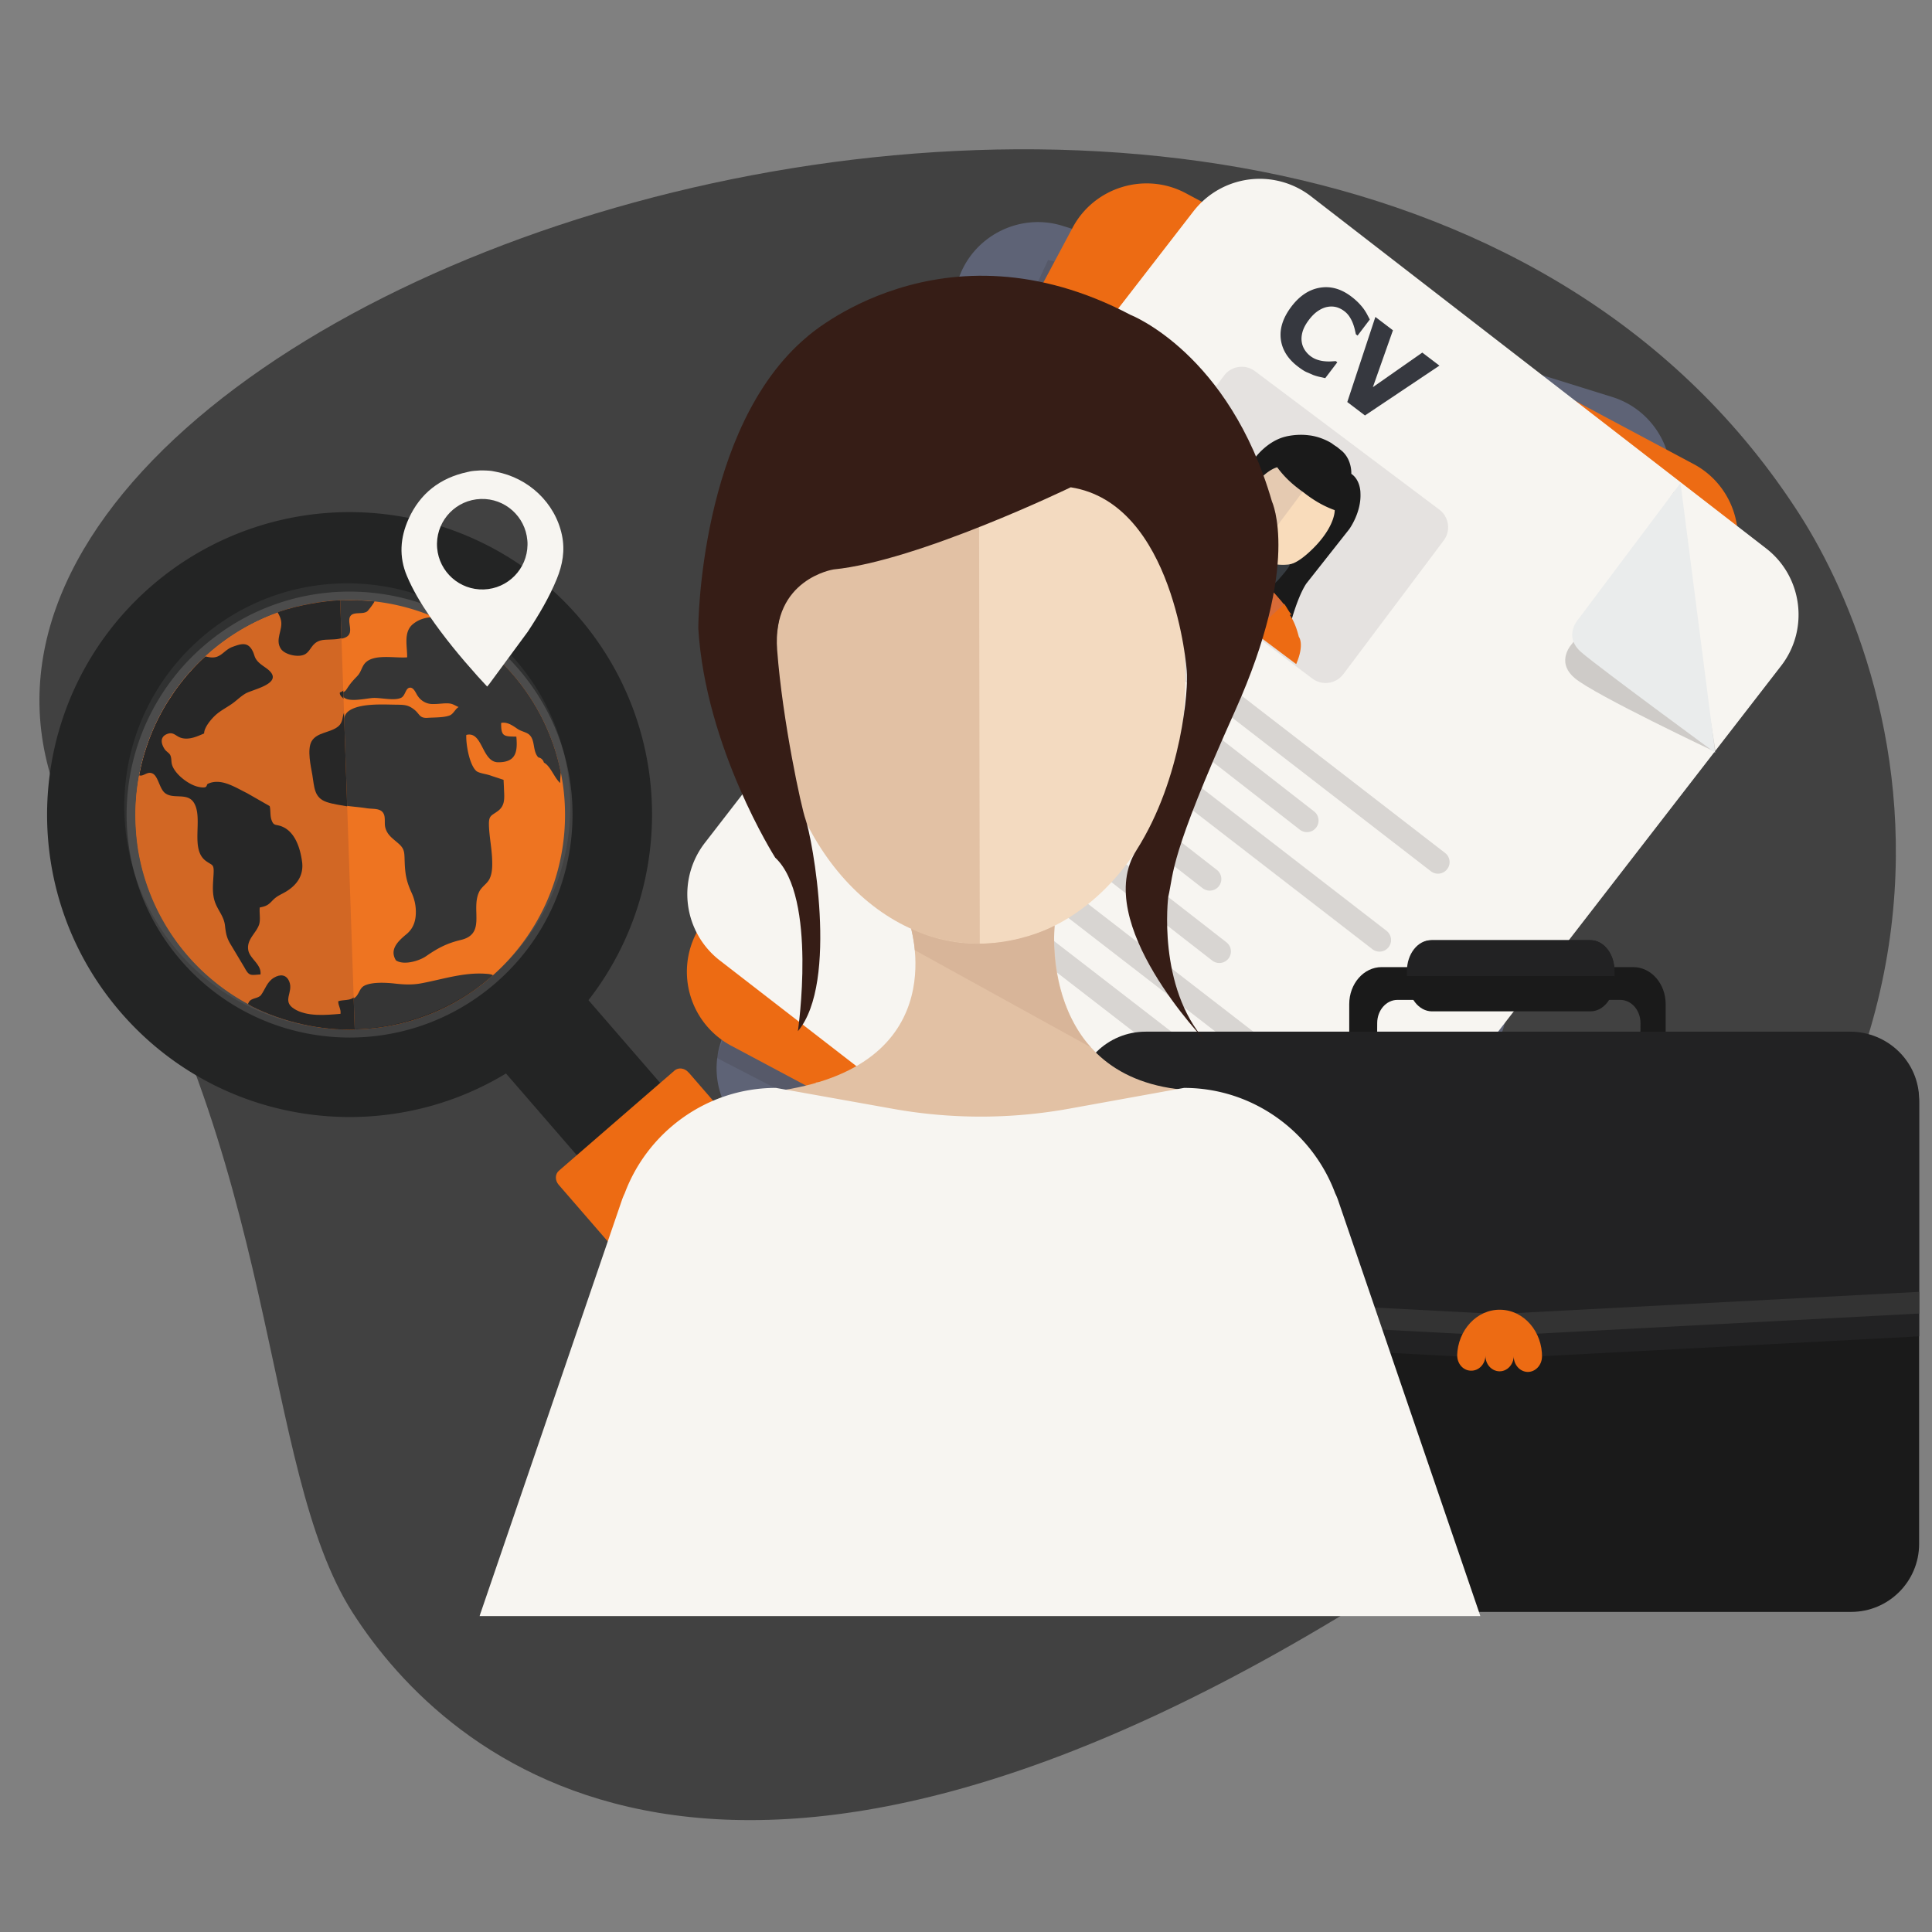 <svg xmlns="http://www.w3.org/2000/svg" xmlns:xlink="http://www.w3.org/1999/xlink" width="150" height="150" xmlns:v="https://vecta.io/nano"><rect width="100%" height="100%" fill="#808080" stroke="none"/><style><![CDATA[.B{fill:#ed6b13}.C{fill:#2b2523}.D{fill:#1a1a1a}.E{fill:#f7f5f1}.F{fill:#f9dcbb}.G{fill:#eb8450}]]></style><path fill="#414141" d="M6.848 66.458c15.085 23.498 13.274 47.445 20.543 58.766s29.043 30.918 81.122-2.523 39.188-70.331 31.191-82.784C102.268-18.389-19.867 24.852 6.848 66.458z"/><path fill="#5e6376" d="M55.927 81.031c-1.059 3.407.863 7.063 4.271 8.124l42.678 13.293a6.52 6.52 0 0 0 8.129-4.269l18.44-59.226c1.063-3.409-.858-7.065-4.266-8.129l-42.681-13.29c-3.408-1.06-7.065.86-8.126 4.267l-18.445 59.23z"/><path opacity=".15" d="M117.539 77.196l-12.912 25.622c-.612.05-1.78-.375-2.426-.578L82.15 95.81 55.633 82.132l7.959-23.841 17.782-38.106 1.184.278 36.871 50.501-1.89 6.232z" class="C"/><path d="M89.156 42.371l-.012-.003.01-.003.018.003z" class="G"/><path d="M54.085 72.405a6.51 6.51 0 0 0 2.674 8.778l39.439 21.036c3.151 1.682 7.104.479 8.781-2.673l29.195-54.729c1.68-3.15.476-7.103-2.673-8.783L92.063 14.999c-3.151-1.681-7.104-.478-8.783 2.672L54.085 72.405z" class="B"/><path opacity=".7" d="M116.805 66.968a.9.9 0 0 1-1.22.366L85.277 51.186c-.439-.235-.605-.78-.368-1.216h0a.9.9 0 0 1 1.217-.368l30.311 16.148a.9.9 0 0 1 .368 1.218h0zm-1.778 3.271c-.235.437-.782.599-1.22.366L92.426 59.12a.9.9 0 0 1-.368-1.218h0c.237-.437.782-.601 1.22-.367l21.384 11.484c.434.237.6.78.365 1.22h0zm-1.688 3.453a.9.9 0 0 1-1.218.367L81.81 57.913a.9.9 0 0 1-.366-1.219h0a.9.9 0 0 1 1.219-.368l30.311 16.148c.434.237.601.782.365 1.218h0zm-5.64 1.786a.9.9 0 0 1-1.219.367l-18.47-9.919a.9.9 0 0 1-.366-1.217h0c.238-.441.782-.604 1.218-.367l18.471 9.918a.9.9 0 0 1 .366 1.218h0zm1.675 5.415a.9.9 0 0 1-1.221.365L86.189 69.463a.9.9 0 0 1-.367-1.218h0a.9.9 0 0 1 1.218-.366l21.966 11.798a.9.9 0 0 1 .368 1.216h0zm-1.766 3.926a.9.9 0 0 1-1.218.366L76.077 69.037a.9.9 0 0 1-.367-1.216h0a.9.9 0 0 1 1.217-.365l30.313 16.146a.9.9 0 0 1 .368 1.217h0zm-9.426-1.429a.9.9 0 0 1-1.218.368L66.653 67.609c-.438-.234-.603-.778-.366-1.217h0c.233-.438.78-.603 1.216-.366l30.312 16.146a.9.9 0 0 1 .367 1.218h0z" class="C"/><path opacity=".2" fill="#9b9a9b" d="M100.768 51.164a1.72 1.72 0 0 1-2.312.738l-15.903-8.194c-.842-.434-1.174-1.467-.74-2.312l5.944-11.536a1.72 1.72 0 0 1 2.312-.739l15.902 8.194c.845.434 1.173 1.469.742 2.311l-5.945 11.538z"/><path fill="#363b40" d="M89.914 40.418l6.394 3.282-1.224 2.384-6.394-3.282z"/><ellipse transform="matrix(.89 .457 -.457 .89 28.232 -38.918)" cx="94.656" cy="38.968" rx="4.023" ry="4.835" class="F"/><path fill="#e5cab1" d="M91.077 37.119c-1.217 2.375-.603 5.124 1.371 6.139l4.415-8.607c-1.973-1.015-4.566.091-5.786 2.468z"/><path d="M95.45 49.97l-1.968-1.01-.018.024-.116-.06.014-.027-1.168-.599-.019.023-.2-.103c.006-.009.013-.015.018-.022l.377-.471c.012-.012.019-.023.027-.035l1.614-2.133.012-.014.504-.698c.836-1.315.73-1.393.686-1.387l.029-.009a1.41 1.41 0 0 0 .29-.146c.782-.502 1.593-1.822 1.593-1.822 1.083-1.744.849-2.763.849-2.763-1.021-.181-1.9-.561-2.646-.969-.014-.006-.026-.014-.042-.021-.755-.364-1.539-.834-2.268-1.544 0 0-.986.383-1.771 2.282 0 0-.563 1.393-.571 2.346 0 .149.011.286.042.408.005.028.014.053.022.081l.002.002.002.01c.036.108.288.971-.031 2.2l-.084.288-.139.387s-.666.849-1.251 1.883c-.004.012-.011.023-.018.036l-.275.523c-.006.01-.009.019-.013.027l-.396-.203.009-.03-1.083-.555-.014.026-.21-.106.009-.029-1.921-.986 1.208-1.622.459-.413c.545-.504 1.411-1.36 1.84-2.091l2.329-4.842s.713-1.494 2.106-2.085c0 0 .802-.367 1.771-.397 0 0 .831-.082 1.818.307 0 0 .17.065.469.219l.451.253c.889.574.994 1.617.994 1.617.806.371.951 1.362.951 1.362.333 1.477-.394 2.916-.394 2.916l-2.574 4.715c-.347.787-.538 2.013-.63 2.736h0l-.063.594-.612 1.927z" class="D"/><path d="M94.206 45.694h0l-1.617 2.095-.026.033-.109.144-.259.333-.019.023-.2-.103c.006-.009.013-.015.018-.022l-3.047-1.565c-.006.01-.009.019-.013.027l-.396-.203.009-.03.009-.031.163-.545.012-.04.757-2.536.002-.002.002.001.329.112.774.309.118-.18.695-1.069.04.046c.007.007.011.015.018.02.092.099.281.287.547.475l.081.06.089.057.083.054h.004c.027.019.059.034.088.052l.08.042.029.016c.529.264 1.036.342 1.217.365.014 0 .036.003.052.004l.016.002-.508 1.421.675.432.094.069a2.41 2.41 0 0 1 .193.134z" class="F"/><path fill="#fff" d="M87.336 46.022l.274-.531 5.992 3.092-.274.531z"/><path d="M89.48 43.259l-.002-.006.018.004z" class="G"/><path d="M88.462 46.605l-4.988-2.559c1.111-1.281 1.753-1.143 1.753-1.143.556-.117 1.17-.176 1.748-.125l.004.004c.378.032.655.277 1.104.165v.001c.005 0 .019-.024.022-.023.019-.008.028-.012.036-.012l1.278.318-.056-.025h0l.047.031-.717 2.552.002.048-.143.554-.045.11-.045.104zm8.569 4.397l-4.927-2.528.056-.099.271-.373.121-.163.004-.04 1.605-2.13.003-.001.022.012.032.021c.325.238.707.539 1.083.885.002.001.026-.039.028-.038.279.26.512.643.843.813l-.206-.106-.045.086c.438.465.737 1.034.956 1.538 0 .002.554.475.154 2.123z" class="B"/><path d="M88.554 46.431l-.009.027-.007-.002.009-.03-1.083-.555-.014.026-.21-.106.009-.029.855-2.859.003-.003-.003-.003.012.004.027.007.015.004 1.3.352.021.005.008.005.004.002.01.002v.002l-.762 2.533-.013.041zm6.747.158h0l-1.819 2.371-.017.024-.116-.06.013-.027-1.168-.598.259-.333.11-.143.026-.033 1.617-2.095v-.001l.002.001.014.012z" fill="#d86b37"/><path fill="#f9f9fa" d="M70.338 55.555l-4.122-2.891 1.597-2.183s1.066-1.288 2.944-.294c0 0 1.54.892 1.297 2.62 0 0-.146.684-.995 1.709l-.721 1.039z"/><g class="E"><path d="M112.309 79.814c-.191.382-.281.743-.198.801l1.047.705c.083.058.309-.211.503-.596l3.354-6.678c.194-.386.283-.745.198-.803l-1.045-.708c-.085-.057-.311.212-.502.597l-3.357 6.682zM70.614 47.212c-.189.358-.277.702-.193.759l1.036.719c.083.057.307-.19.497-.55l3.304-6.267c.191-.361.278-.703.195-.761l-1.036-.72c-.082-.058-.306.19-.495.551l-3.308 6.269z"/><path d="M112.997 80.568c-.34.62-.585 1.165-.541 1.218l.545.623c.047.049.362-.415.704-1.038l5.936-10.754c.342-.621.585-1.167.541-1.218l-.545-.623c-.045-.05-.362.415-.704 1.035l-5.936 10.757z"/><path d="M112.633 82.751c-.189.387-.319.726-.288.757l.402.394c.035.028.214-.26.408-.646l3.325-6.693c.192-.388.322-.726.291-.755l-.404-.391c-.034-.033-.217.257-.407.641l-3.327 6.693z"/></g><path opacity=".1" d="M101.089 96.98c-.136.26-.346.416-.467.354l-8.323-4.394c-.118-.064-.104-.325.033-.585h0c.139-.257.349-.413.467-.351l8.324 4.396c.12.065.105.327-.034.58h0zm1.251-2.424c-.141.261-.304.439-.366.406l-4.458-2.315c-.063-.036-.004-.271.134-.527h0c.139-.259.304-.442.366-.404l4.46 2.313c.062.035.003.272-.136.527h0z" class="C"/><path d="M54.711 65.457a6.51 6.51 0 0 0 1.163 9.104l35.352 27.352a6.51 6.51 0 0 0 9.105-1.161l37.959-49.063c2.184-2.823 1.661-6.92-1.161-9.105l-35.357-27.352a6.51 6.51 0 0 0-9.103 1.161L54.711 65.457z" class="E"/><path opacity=".2" d="M129.996 38.136l-7.926 11.828s-1.349 1.376.188 2.682 10.943 5.744 10.943 5.744l-3.205-20.254z" class="C"/><path fill="#eaecec" d="M130.475 37.501l-7.863 10.482s-1.349 1.377.188 2.683 10.364 7.775 10.364 7.775l-2.689-20.94z"/><path opacity=".15" d="M112.355 67.485a.9.9 0 0 1-1.262.159L83.921 46.641c-.394-.305-.465-.868-.159-1.259h0a.9.9 0 0 1 1.264-.159l27.172 21.001c.393.306.464.872.157 1.261h0zm-10.174-3.225a.9.9 0 0 1-1.262.157L81.767 49.51a.9.9 0 0 1-.158-1.262h0a.9.9 0 0 1 1.262-.157l19.154 14.906a.9.9 0 0 1 .156 1.263h0zm5.631 9.276c-.307.394-.869.462-1.262.157l-27.174-21a.9.9 0 0 1-.157-1.262h0a.9.9 0 0 1 1.264-.159l27.173 21.001c.39.307.461.871.156 1.263h0zm-13.177-4.735c-.304.392-.866.462-1.264.159L76.828 56.084a.9.9 0 0 1-.157-1.262h0a.9.9 0 0 1 1.262-.157L94.479 67.54a.9.9 0 0 1 .156 1.261h0zm.744 5.62a.9.9 0 0 1-1.265.155l-19.677-15.31a.9.9 0 0 1-.156-1.263h0c.307-.394.869-.462 1.262-.157L95.22 73.159a.9.9 0 0 1 .159 1.262h0zm4.917 9.123c-.304.39-.868.46-1.262.157L71.858 62.698a.9.9 0 0 1-.157-1.262h0a.9.9 0 0 1 1.26-.155l27.176 21.001a.9.9 0 0 1 .159 1.262h0zm-2.34 3.113c-.307.393-.871.461-1.265.158L69.52 65.813c-.393-.306-.465-.868-.158-1.261h0c.305-.392.87-.462 1.26-.157l27.177 21a.9.9 0 0 1 .157 1.262h0z" class="C"/><path opacity=".2" fill="#9b9a9b" d="M104.294 52.344a1.72 1.72 0 0 1-2.403.34L87.587 41.939c-.757-.568-.911-1.644-.342-2.402l7.792-10.376c.569-.757 1.646-.91 2.402-.341l14.307 10.744c.757.57.909 1.645.34 2.402l-7.792 10.378z"/><path fill="#363b40" d="M95.398 39.94l5.75 4.307-1.607 2.145-5.75-4.307z"/><ellipse transform="matrix(.801 .599 -.599 .801 43.549 -52.273)" cx="100.314" cy="39.295" rx="4.022" ry="4.837" class="F"/><path fill="#e5cab1" d="M97.096 36.873c-1.599 2.137-1.453 4.95.322 6.282l5.797-7.746c-1.779-1.33-4.518-.675-6.119 1.464z"/><path d="M99.249 50.276L97.48 48.95l-.021.021-.104-.078.018-.024-1.052-.785-.021.018-.183-.134c.009-.007.018-.012.022-.019l.453-.402c.009-.01.02-.019.031-.03l1.949-1.832.014-.011.614-.603c1.043-1.157.953-1.251.906-1.253l.031-.004a1.37 1.37 0 0 0 .309-.097c.855-.365 1.876-1.529 1.876-1.529 1.362-1.538 1.304-2.581 1.304-2.581-.978-.35-1.782-.872-2.447-1.4l-.038-.026c-.686-.485-1.38-1.08-1.979-1.902 0 0-1.036.211-2.128 1.953 0 0-.789 1.277-.956 2.217-.024.146-.038.284-.027.408 0 .03.005.056.009.083v.003.01c.019.113.123 1.006-.397 2.166l-.132.269-.203.359s-.797.724-1.547 1.646c-.007.012-.016.02-.025.033l-.359.469-.016.024-.354-.266.013-.028-.976-.728-.018.023-.188-.142.013-.025-1.73-1.293 1.463-1.396.522-.33c.623-.405 1.619-1.106 2.166-1.754l3.109-4.383s.951-1.354 2.425-1.703c0 0 .854-.228 1.813-.094 0 0 .831.059 1.74.607a4.96 4.96 0 0 0 .426.294l.4.326c.781.715.71 1.759.71 1.759.732.502.71 1.501.71 1.501.08 1.512-.878 2.808-.878 2.808l-3.329 4.219c-.472.717-.869 1.893-1.077 2.592h0l-.163.575-.929 1.795z" class="D"/><path d="M98.739 45.853l.003.001-1.947 1.792-.031.028-.132.124-.311.285-.021.018-.183-.134c.009-.007.018-.012.022-.019l-2.743-2.055-.016.024-.354-.266.013-.028.014-.029.252-.508.021-.04 1.17-2.372.003-.001.002.001.304.167.712.435.147-.158.862-.939.033.054c.005.006.01.016.016.021.074.113.226.33.456.562l.071.07.078.073a.98.98 0 0 0 .074.065l.004.001c.022.022.052.042.078.066l.069.053.027.021c.478.349.965.511 1.139.563l.052.013.016.005-.739 1.317s.241.199.589.539l.085.083c.056.051.113.107.165.168z" class="F"/><path fill="#fff" d="M91.906 45.026l.358-.479 5.405 4.032-.358.479z"/><path d="M94.49 42.66v-.006l.016.006z" class="G"/><path d="M92.927 45.787l-4.489-3.358c1.309-1.077 1.919-.833 1.919-.833.566-.021 1.184.022 1.744.17l.004.004c.366.094.599.385 1.061.348h0c.005.001.022-.022.025-.02a.11.11 0 0 1 .037-.006l1.206.528-.049-.035-.002.001.042.038-1.135 2.396-.006.047-.235.523-.063.1-.059.097zm7.709 5.772l-4.433-3.319.073-.089.328-.32.146-.141.011-.04 1.941-1.83.002-.001.022.016.025.027c.281.288.607.649.92 1.054.002.001.033-.035.033-.034.232.304.397.721.695.943l-.184-.138-.061.077c.354.532.552 1.143.686 1.676.001.001.466.561-.204 2.119z" class="B"/><path d="M93.045 45.63l-.014.026-.004-.004.013-.028-.976-.728-.017.023-.188-.142.013-.025 1.322-2.674.002-.004v-.002l.01.006.024.011.016.006 1.222.565.019.008.009.007.003.002.011.004-.002.003-1.175 2.368-.02.038zm6.626 1.287h0L97.48 48.95l-.02.021-.105-.078.018-.025-1.052-.785.311-.285.132-.124.031-.028 1.947-1.792-.003-.001h.005l.011.013z" fill="#d86b37"/><g class="E"><path d="M72.415 42.612c-.249.325-.393.646-.322.717l.902.884c.071.069.333-.137.581-.46l4.311-5.625c.246-.324.392-.646.319-.718l-.901-.882c-.071-.071-.333.136-.58.459l-4.31 5.625zm38.453 39.912c-.257.344-.404.685-.33.756l.913.873c.071.069.34-.158.597-.505l4.424-6.021c.257-.349.404-.688.333-.758l-.913-.874c-.074-.069-.34.158-.595.505l-4.429 6.024zM75.23 43.392c-.248.323-.392.647-.318.718l.9.883c.072.069.334-.137.581-.46l4.308-5.625c.25-.324.394-.646.321-.717l-.9-.883c-.072-.071-.333.136-.582.46l-4.31 5.624z"/><path d="M74.402 42.157c-.249.326-.391.646-.321.719l.902.883c.071.068.332-.139.582-.461l4.309-5.623c.249-.325.391-.646.319-.718l-.899-.884c-.073-.07-.335.139-.582.46l-4.31 5.624zm-3.621 2.692c-.11.143-.187.276-.172.292l.175.222c.012.019.115-.085.222-.228l1.899-2.497c.108-.144.188-.276.172-.295l-.172-.222c-.017-.019-.115.085-.227.23l-1.897 2.498z"/><path d="M73.272 43.28c-.039.045-.005.133.074.196l.983.772c.08.062.176.074.214.028l.671-.797c.04-.046.005-.133-.074-.195l-.984-.772c-.076-.061-.174-.073-.211-.028l-.673.796zm-1.7.676c-.027.034-.028.081 0 .101l.338.278c.027.021.072.012.097-.022l.474-.596c.028-.033.028-.079 0-.101l-.336-.278c-.028-.023-.071-.012-.099.023l-.474.595z"/><path d="M71.729 43.97c-.04.019-.061.06-.046.092l.173.401c.015.032.056.043.097.026l.696-.316c.039-.016.058-.059.045-.09l-.173-.399c-.015-.033-.06-.044-.099-.025l-.693.311z"/><path d="M72.213 43.948c-.04.018-.061.058-.047.09l.175.402c.013.032.056.042.095.024l.694-.312c.039-.02.061-.06.047-.093l-.176-.4c-.014-.032-.057-.043-.095-.025l-.693.314zm-.915.31c-.037.017-.06.059-.046.091l.174.399c.016.033.059.042.098.026l.694-.314c.039-.018.061-.059.046-.09l-.175-.401c-.014-.032-.058-.042-.098-.026l-.693.315z"/></g><path d="M100.771 28.461c-.786-.597-1.229-1.309-1.33-2.135s.175-1.669.829-2.53c.632-.83 1.366-1.316 2.204-1.458s1.651.086 2.437.683a5.15 5.15 0 0 1 .536.463 4.75 4.75 0 0 1 .403.463 3.8 3.8 0 0 1 .281.441l.221.417-.949 1.249-.134-.102-.086-.385a3.84 3.84 0 0 0-.151-.479 2.68 2.68 0 0 0-.257-.498 1.7 1.7 0 0 0-.398-.428 1.84 1.84 0 0 0-.591-.307 1.57 1.57 0 0 0-.69-.033c-.232.034-.477.133-.732.297s-.501.401-.736.711c-.248.326-.413.633-.496.92s-.103.553-.065.796a1.55 1.55 0 0 0 .239.631c.122.186.269.342.435.469.174.132.36.229.562.291a2.41 2.41 0 0 0 .543.11 3.28 3.28 0 0 0 .478.014l.385-.024.119.091-.936 1.231-.45-.101a3.97 3.97 0 0 1-.502-.15l-.546-.238c-.165-.081-.372-.218-.623-.409zm10.987-.074l-5.783 3.869-1.372-1.043 2.181-6.607 1.364 1.037-1.559 4.416 3.838-2.684 1.331 1.012z" fill="#36383f"/><use xlink:href="#B" fill="#e6ecf0"/><path d="M43.859 62.693c.042 1.248-.053 2.466-.275 3.644-.26 1.397-.696 2.733-1.283 3.988-.942 2.008-2.274 3.803-3.901 5.281l-.124.11c-.691.615-1.434 1.174-2.221 1.67a16.59 16.59 0 0 1-8.291 2.533 16.6 16.6 0 0 1-8.092-1.78l-.363-.19c-4.437-2.388-7.686-6.735-8.553-11.92-.119-.719-.195-1.455-.22-2.203a16.66 16.66 0 0 1 .271-3.628 3.64 3.64 0 0 1 .027-.144c.109-.567.249-1.122.414-1.668l.131-.407a16.67 16.67 0 0 1 1.604-3.436 17.14 17.14 0 0 1 .596-.902c.646-.912 1.38-1.757 2.192-2.52.056-.054.113-.108.171-.16.198-.181.402-.36.61-.532 1.475-1.227 3.168-2.203 5.015-2.865l.174-.061a16.67 16.67 0 0 1 4.89-.904c.381-.013.761-.012 1.137.001.438.014.874.046 1.303.093a16.55 16.55 0 0 1 4.39 1.115l.265.111c4.316 1.84 7.716 5.455 9.251 9.958a16.51 16.51 0 0 1 .564 2.1l.034.175c.16.825.255 1.675.284 2.541z" class="B"/><path d="M42.98 57.875a16.72 16.72 0 0 0-9.251-9.958c-.581-.003-1.151.123-1.656.529-.772.622-.446 1.721-.462 2.59-1.019.083-2.802-.345-3.385.606-.181.295-.222.568-.49.851-.276.289-.45.467-.69.815-.145.21-.206.376-.437.441-.185.972 1.807.458 2.384.438.595-.021 1.65.244 2.162-.018.297-.152.332-.678.595-.763.375-.122.54.454.705.658a1.38 1.38 0 0 0 1.236.595c.397.007.816-.083 1.21-.041.286.033.477.19.708.277-.264.141-.397.544-.716.659-.467.167-1.189.144-1.68.178-.662.046-.613-.292-1.047-.635-.498-.397-.827-.376-1.463-.386-1.01-.013-2.9-.129-3.695.546-.388.33-.231.79-.596 1.112-.601.53-1.792.46-2.199 1.195-.355.645-.021 1.949.09 2.587.162.943.172 1.77 1.159 2.112.92.32 2.058.339 3.013.489.523.081 1.16-.042 1.349.517.093.272.017.661.083.95.146.616.59.88 1.046 1.285.474.422.441.699.465 1.39.034 1.007.146 1.57.562 2.472a3.52 3.52 0 0 1 .305 1.306c.028.774-.172 1.398-.726 1.857-.68.559-1.333 1.201-.819 2.033.599.404 1.805.047 2.335-.32.91-.63 1.611-1.003 2.712-1.267 1.975-.47.754-2.354 1.412-3.728.193-.406.607-.617.798-.992.234-.458.231-1.035.212-1.538-.034-.885-.215-1.73-.247-2.61-.03-.821.184-.756.698-1.144.602-.451.487-1.074.465-1.812l-.029-.605-1.154-.379c-.234-.074-.784-.151-.959-.306-.544-.481-.819-2.109-.78-2.801 1.282-.332 1.192 2.116 2.472 2.122 1.422.007 1.514-.855 1.415-1.99-.962-.018-1.198.006-1.179-1.066.481-.1.923.228 1.287.477.246.167.626.234.847.4.545.417.274 1.292.751 1.801.22.043.375.188.433.405.51.257.804 1.177 1.262 1.583-.001-.272.026-.544.053-.816a16.48 16.48 0 0 0-.564-2.101zm-21.144-7.498c.302.458 1.42.707 1.92.407.46-.279.533-.854 1.233-1.06.543-.159 1.714.061 2.083-.424.32-.421-.176-1.159.179-1.523.279-.284.93-.063 1.259-.311.096-.073.497-.614.542-.723l.022-.052-1.303-.093-1.137-.001a16.71 16.71 0 0 0-4.89.904l-.174.061c.103.176.205.355.26.596.167.74-.478 1.489.006 2.219zm10.85 25.971c-.669.125-1.334.094-1.996.019s-1.811-.149-2.412.169c-.385.204-.388.668-.729.922-.311.229-.902.152-1.286.275-.017.349.226.597.175.979-1.137.098-2.632.24-3.618-.399-.942-.611-.023-1.265-.354-2.094-.23-.58-.716-.591-1.186-.313-.545.322-.673.896-.997 1.341-.214.295-.771.222-.931.557-.023.049-.038.098-.044.146l.363.19a16.59 16.59 0 0 0 8.092 1.78 16.61 16.61 0 0 0 8.291-2.533 16.94 16.94 0 0 0 2.221-1.67c-.152-.087-.348-.101-.607-.117-1.706-.114-3.36.451-4.982.748z" fill="#282828"/><path fill="#cf5d16" d="M26.411 46.604l1.131 33.324c-2.635.09-5.557-.558-7.981-1.786-.122-.062-.186-.128-.308-.191-4.435-2.388-7.657-6.734-8.525-11.921a17.37 17.37 0 0 1-.205-2.205c-.042-1.242.059-2.456.278-3.628.009-.048.021-.096.03-.144.11-.566.251-1.123.417-1.668l.131-.406a16.68 16.68 0 0 1 1.605-3.437 17.14 17.14 0 0 1 .596-.902c.646-.912 1.38-1.757 2.192-2.52l.171-.16c.198-.182.402-.36.609-.532 1.476-1.227 3.168-2.204 5.016-2.866.058-.021.005-.037.063-.057 1.539-.532 3.536-.858 4.78-.901z"/><g class="D"><path d="M26.648 53.578l.023.692c-.003-.089-.336-.238-.284-.513.122-.034.264-.099.261-.179zm.06 1.764l.247 7.263c-.369-.075-1.077-.156-1.603-.338-.986-.341-.941-1.17-1.104-2.113-.11-.638-.417-1.944-.062-2.588.405-.734 1.501-.662 2.102-1.191.337-.299.284-.716.42-1.033z"/><use xlink:href="#B"/><path d="M26.411 46.604l.1 2.931c-.36.173-1.208.068-1.632.192-.701.206-.718.78-1.178 1.058-.499.3-1.59.051-1.892-.407-.485-.729.174-1.48.007-2.22-.053-.241-.151-.42-.253-.596.058-.021.009-.038.067-.058 1.537-.531 3.537-.857 4.781-.9zm1.043 30.741l.088 2.583c-2.635.09-5.557-.558-7.981-1.786-.122-.062-.186-.128-.308-.191.007-.048.049-.1.073-.148.16-.334.73-.262.945-.555.324-.447.458-1.019 1.003-1.343.469-.277.959-.267 1.189.313.33.83-.586 1.483.356 2.095.986.641 2.482.497 3.618.4.052-.383-.19-.631-.173-.98.383-.122.863-.04 1.174-.271.048-.037.019-.075.016-.117z"/></g><path fill="#232424" d="M51.946 84.874c1.3 1.502.905 3.975-.882 5.524h0c-1.789 1.548-4.292 1.588-5.593.087l-8.61-9.937c-1.105-.763 5.936-6.354 6.474-5.611l8.611 9.937z"/><path d="M53.479 83.29l-.027-.031c-.295-.34-.778-.405-1.08-.144L43.387 90.9c-.301.262-.306.749-.01 1.088l1.79 2.065 12.848 14.827c3.264 3.768 8.166 4.864 10.949 2.452s2.394-7.419-.87-11.185l-14.61-16.861-.005.004z" class="B"/><path fill="#232424" d="M11.761 45.495C1.959 53.99.899 68.82 9.392 78.621s23.326 10.861 33.127 2.369 10.863-23.324 2.369-33.127a23.49 23.49 0 0 0-33.127-2.368zm26.716 30.83c-7.225 6.263-18.158 5.48-24.418-1.745-3.184-3.674-4.547-8.31-4.167-12.8a17.25 17.25 0 0 1 5.912-11.619c7.227-6.262 18.159-5.48 24.42 1.744 1.375 1.588 2.409 3.351 3.111 5.205 2.496 6.596.782 14.328-4.858 19.215z"/><circle opacity=".06" fill="#fff" cx="26.963" cy="62.604" r="17.314"/><path d="M43.629 41.545c-.528-2.51-2.593-4.442-5.123-4.917-.281-.052-.291-.073-.712-.095s-.667-.006-.964.022-.365.056-.546.095c-2.123.458-3.669 1.659-4.562 3.64-.65 1.444-.763 2.927-.128 4.428.467 1.103 1.077 2.119 1.75 3.102 1.133 1.655 2.41 3.198 3.748 4.691l.73.792.159-.189 3-4.074c.858-1.304 1.657-2.643 2.25-4.095.446-1.096.65-2.208.398-3.4zm-6.067 4.219c-1.88.064-3.465-1.361-3.622-3.214l-.01-.179-.002-.178c.031-1.86 1.515-3.389 3.396-3.453s3.463 1.361 3.619 3.215l.013.178v.179c-.03 1.859-1.515 3.389-3.394 3.452z" class="E"/><g class="D"><path d="M143.719 125.147H91.434c-2.917 0-5.282-2.365-5.282-5.282V85.602c0-2.918 2.365-5.283 5.282-5.283h52.285c2.917 0 5.281 2.365 5.281 5.283v34.264c0 2.916-2.364 5.281-5.281 5.281z"/><path d="M129.322 77.961v5.546h-1.977l.022-4.078c0-.992-.704-1.798-1.57-1.798h-17.299c-.869 0-1.572.806-1.572 1.798l-.022 4.078h-2.15v-5.546c0-1.588 1.126-2.875 2.517-2.875h19.537c1.388 0 2.514 1.287 2.514 2.875z"/></g><path fill="#222223" d="M149 103.754l-32.706 1.723-32.71-1.723V85.38c0-2.917 2.406-5.282 5.372-5.282h54.668c2.971 0 5.376 2.365 5.376 5.282v18.374z"/><path fill="#333" d="M83.579 100.3v1.683l32.71 1.722L149 101.983V100.3l-32.711 1.72z"/><path d="M125.336 76.154c0 1.307-.831 2.368-1.856 2.368h-12.298c-1.025 0-1.856-1.061-1.856-2.368v-.79c0-1.306.831-2.367 1.856-2.367h12.298c1.025 0 1.856 1.061 1.856 2.367v.79z" class="D"/><path fill="#222223" d="M125.355 75.387v.398h-16.122v-.398c0-1.319.838-2.39 1.87-2.39h12.383c1.033 0 1.869 1.071 1.869 2.39z"/><path d="M119.72 105.338c-.012.658-.516 1.19-1.119 1.179-.603-.018-1.085-.567-1.076-1.224-.009.656-.514 1.188-1.114 1.175s-1.095-.547-1.079-1.22h0c-.018.67-.521 1.188-1.121 1.171-.612 0-1.09-.55-1.072-1.218l-.009.078c.043-2.021 1.553-3.636 3.366-3.591 1.822.033 3.263 1.699 3.227 3.719" class="B"/><g fill="#e2c1a4"><path d="M71.946 84.046h-8.609l2.246 3.837 10.066 9.962 12.545-13.134z"/><path d="M81.893 71.656l-11.276-.009s3.698 10.89-9.913 13.007l15.982 2.693 15.703-2.697c-11.888-.754-10.496-12.994-10.496-12.994z"/></g><path fill="#f3dac0" d="M92.038 52.612c0 11.409-7.131 20.656-15.927 20.656s-15.929-9.247-15.929-20.656 7.131-20.651 15.929-20.651 15.927 9.247 15.927 20.651z"/><path fill="#e2c1a4" d="M76.002 32.141l.068 41.127c-8.799.004-16.002-9.063-16.002-20.473s7.134-20.657 15.934-20.654z"/><path fill="#361d16" d="M83.129 37.834s-11.843 5.73-18.418 6.378c0 0-4.788.74-4.373 6.251s1.885 12.286 2.201 13.144c.522 1.414 2.602 12.658-.592 16.456 0 0 1.528-10.419-1.76-13.476 0 0-5.418-8.519-5.973-17.826 0 0 .046-15.558 8.427-22.595 0 0 10.465-9.448 25.143-1.714 0 0 7.641 2.963 10.973 14.493 0 0 2.269 4.815-2.87 16.254s-4.724 12.454-5.186 14.446c0 0-.88 6.992 2.917 11.205 0 0-8.943-9.248-5.378-14.851s4.038-12.664 3.901-13.928c.002 0-.956-12.987-9.012-14.237z"/><path fill="#d8b599" d="M71.023 73.771l13.676 7.546s-3.249-3.095-2.826-9.44c0 0-5.42 2.968-11.125.238 0-.001.232.971.275 1.656z"/><path d="M114.931 125.471l-.113-.346-10.95-32.001a4.16 4.16 0 0 0-.201-.469c-1.771-4.766-6.373-8.191-11.738-8.191l-8.938 1.617c-4.507.812-9.122.818-13.631.013l-9.12-1.63c-5.364 0-9.967 3.426-11.74 8.191-.073.149-.14.308-.198.469l-10.951 32.001a5.81 5.81 0 0 0-.113.346h77.693z" class="E"/><defs ><path id="B" d="M20.224 75.656c.095-.789-.846-1.221-.952-1.908-.128-.823.625-1.298.845-1.969.124-.375.005-.917.051-1.322.477-.097.645-.174.972-.524.393-.417.692-.468 1.153-.763.813-.521 1.295-1.266 1.16-2.27-.137-1.019-.53-2.303-1.549-2.724-.496-.205-.65-.011-.827-.527-.115-.332-.053-.728-.139-1.065l-1.764-1.008c-.603-.294-1.399-.785-2.102-.86-.35-.039-.64.005-.931.137-.092.042-.066.209-.195.26-.147.059-.447 0-.59-.034-.748-.176-1.803-1-2.004-1.72-.067-.238-.021-.51-.137-.738-.083-.166-.307-.274-.425-.447-.253-.373-.423-.928.162-1.177.52-.22.684.168 1.123.294.61.177 1.228-.113 1.772-.346.009-.469.515-1.066.833-1.372.435-.418.992-.668 1.46-1.024.313-.239.591-.512.929-.707.524-.304 2.765-.737 1.924-1.686-.313-.355-.859-.547-1.136-1.015-.106-.179-.127-.348-.213-.535-.366-.781-.862-.657-1.608-.376-.664.247-.88.902-1.7.807-.137-.016-.268-.043-.393-.075l-.171.16a16.66 16.66 0 0 0-2.192 2.52l-.596.902a16.67 16.67 0 0 0-1.604 3.436l-.131.407c-.165.546-.305 1.101-.414 1.668l-.027.144c.34.113.615-.339 1.032-.146.438.202.534 1.147.947 1.499.651.556 1.787-.079 2.293.814.698 1.226-.335 3.565.9 4.474.516.379.643.215.602 1.017-.035.696-.128 1.381.068 2.053.21.725.732 1.188.817 1.948.072.642.133.971.469 1.514l1.051 1.757c.368.69.48.57 1.237.527z"/></defs></svg>